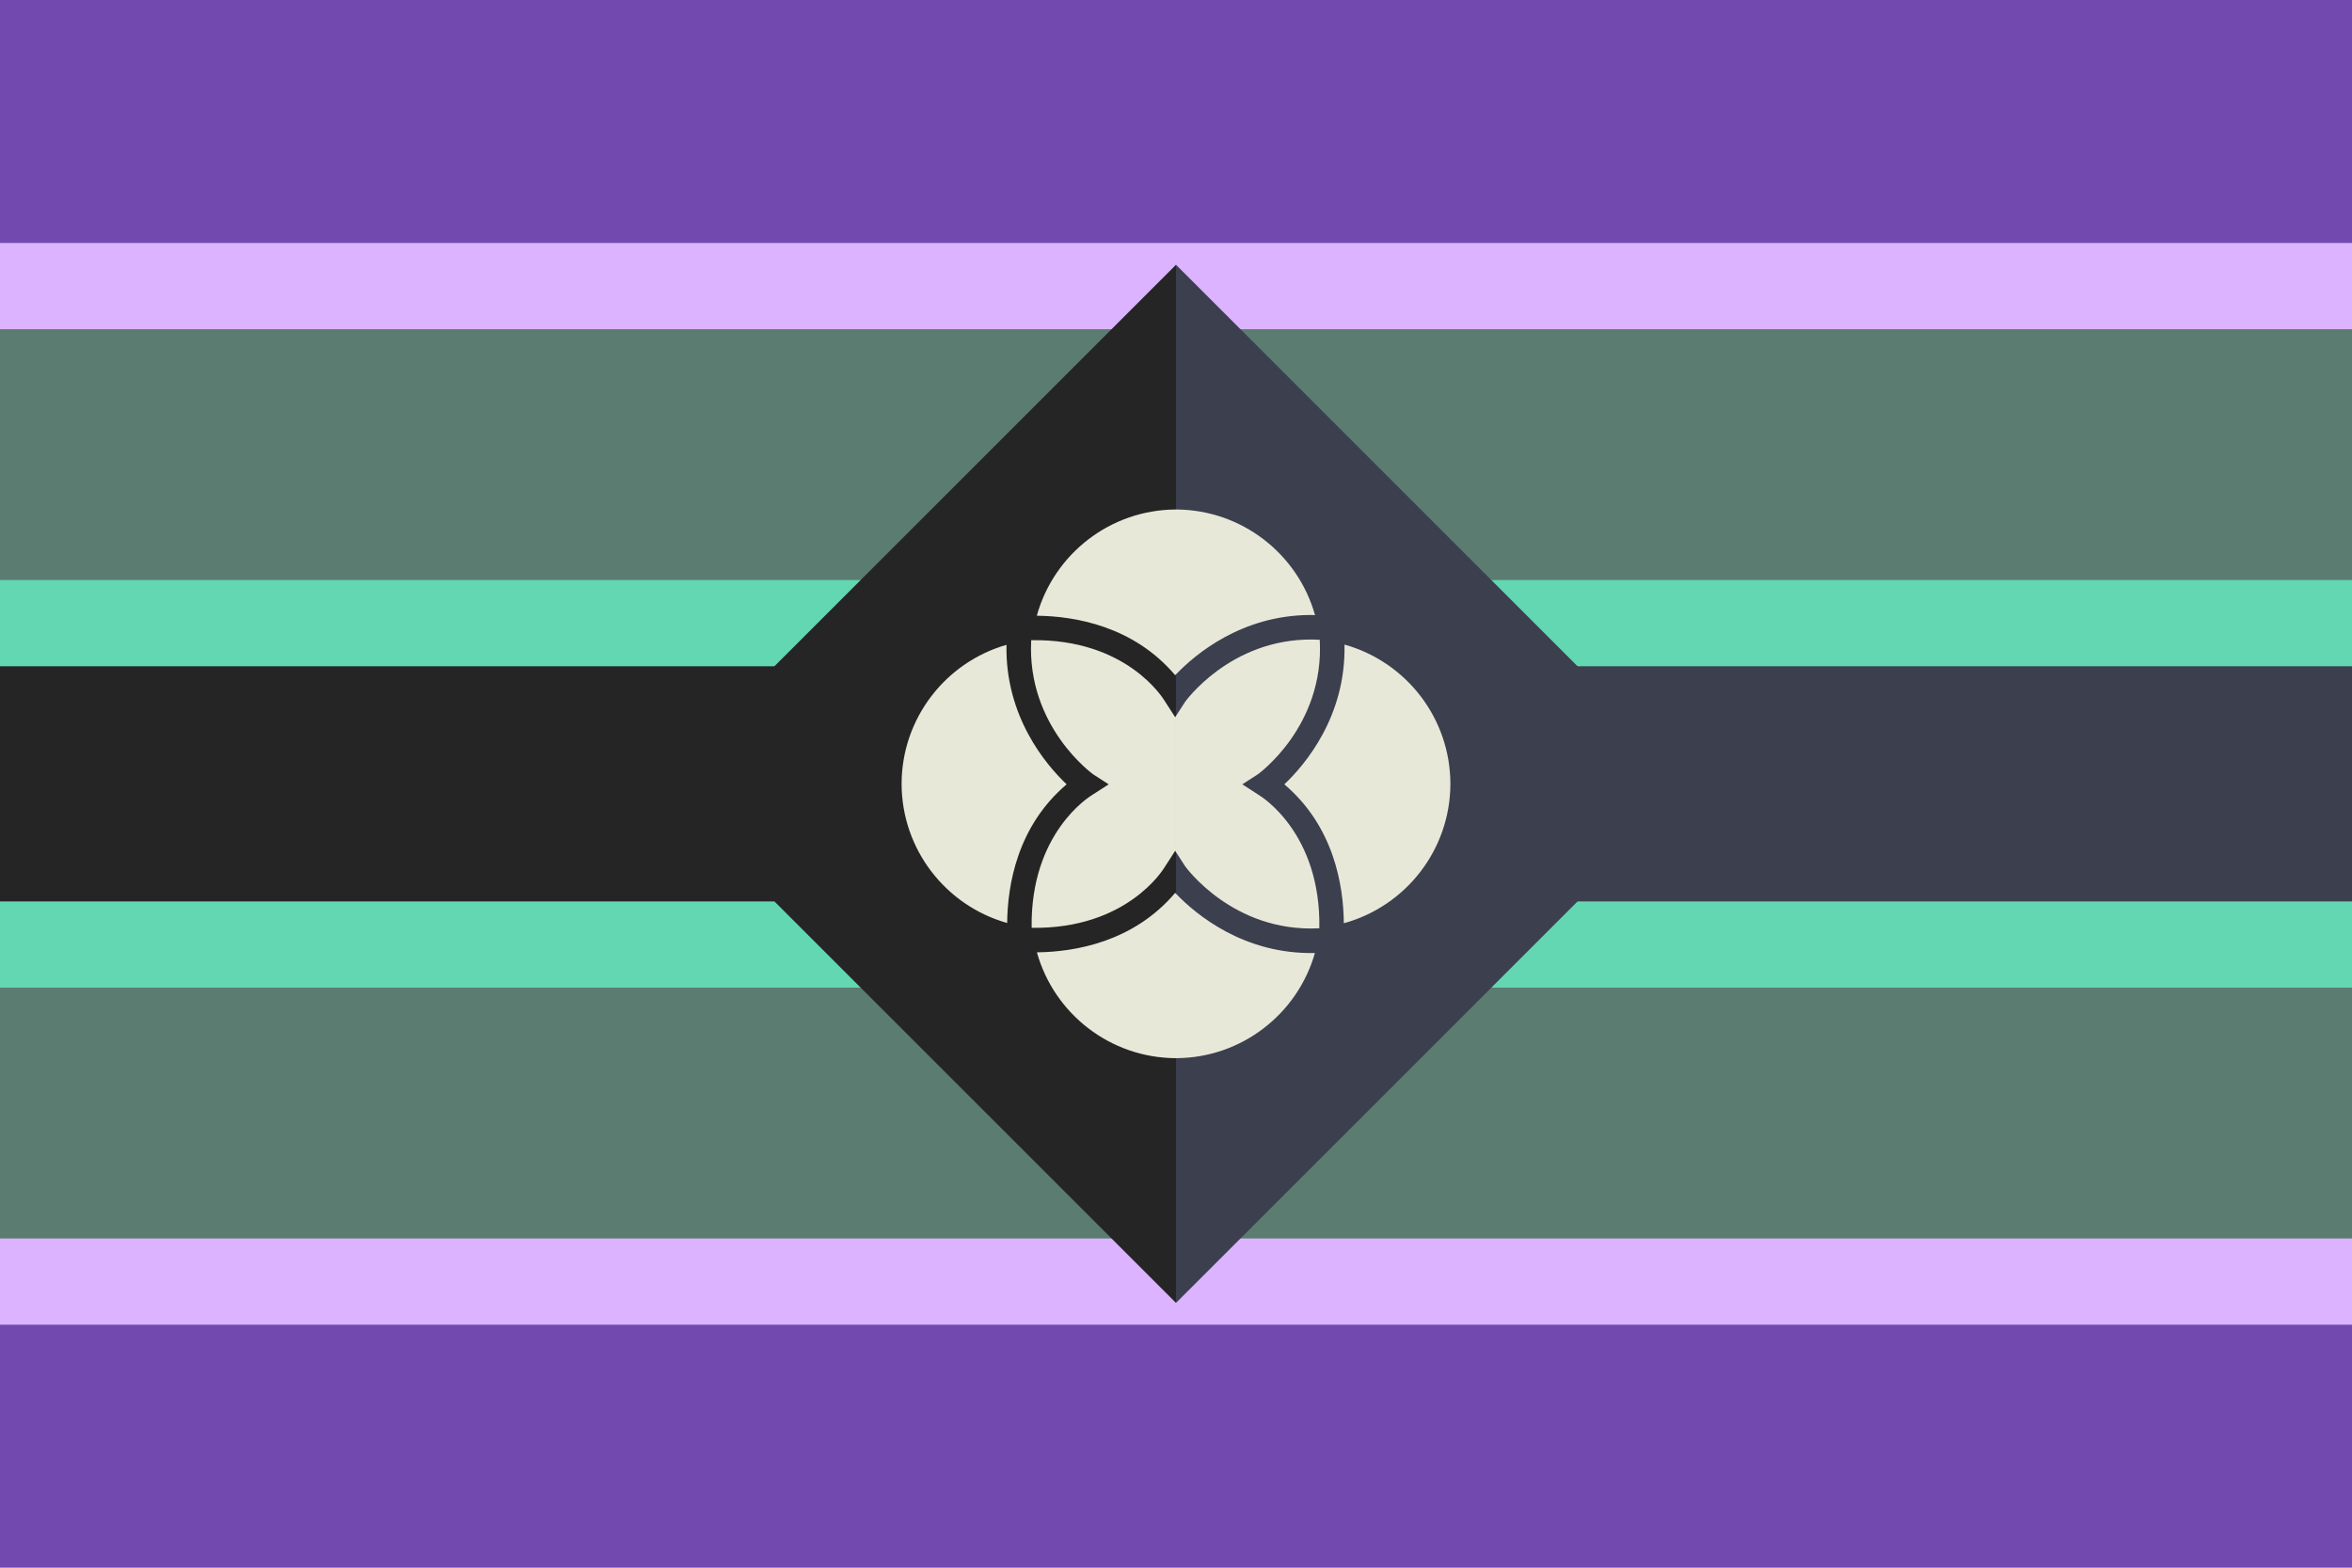 <?xml version="1.0" encoding="UTF-8" standalone="no"?>
<!-- Created with Inkscape (http://www.inkscape.org/) -->

<svg
   width="300mm"
   height="200mm"
   viewBox="0 0 300 200"
   version="1.1"
   id="svg1"
   xml:space="preserve"
   inkscape:version="1.4 (86a8ad7, 2024-10-11)"
   sodipodi:docname="name-system-member.svg"
   inkscape:export-filename="fictive.png"
   inkscape:export-xdpi="96"
   inkscape:export-ydpi="96"
   xmlns:inkscape="http://www.inkscape.org/namespaces/inkscape"
   xmlns:sodipodi="http://sodipodi.sourceforge.net/DTD/sodipodi-0.dtd"
   xmlns="http://www.w3.org/2000/svg"
   xmlns:svg="http://www.w3.org/2000/svg"><sodipodi:namedview
     id="namedview1"
     pagecolor="#505050"
     bordercolor="#ffffff"
     borderopacity="1"
     inkscape:showpageshadow="0"
     inkscape:pageopacity="0"
     inkscape:pagecheckerboard="1"
     inkscape:deskcolor="#505050"
     inkscape:document-units="mm"
     inkscape:zoom="0.70710678"
     inkscape:cx="511.94531"
     inkscape:cy="460.32652"
     inkscape:window-width="1920"
     inkscape:window-height="1017"
     inkscape:window-x="-8"
     inkscape:window-y="-8"
     inkscape:window-maximized="1"
     inkscape:current-layer="layer2" /><defs
     id="defs1"><inkscape:path-effect
       effect="mirror_symmetry"
       start_point="0,100"
       end_point="300,100"
       center_point="150,100"
       id="path-effect14"
       is_visible="true"
       lpeversion="1.2"
       lpesatellites=""
       mode="horizontal"
       discard_orig_path="false"
       fuse_paths="false"
       oposite_fuse="false"
       split_items="false"
       split_open="false"
       link_styles="false" /><inkscape:path-effect
       effect="mirror_symmetry"
       start_point="150,0"
       end_point="150,200"
       center_point="150,100"
       id="path-effect13"
       is_visible="true"
       lpeversion="1.2"
       lpesatellites=""
       mode="vertical"
       discard_orig_path="false"
       fuse_paths="false"
       oposite_fuse="false"
       split_items="false"
       split_open="false"
       link_styles="false" /></defs><g
     inkscape:groupmode="layer"
     id="layer2"
     inkscape:label="Flag"
     style="display:inline"><g
       id="g36"
       inkscape:label="Lower"
       style="display:inline"><rect
         style="fill:#7249af;fill-opacity:1;stroke-width:0.265"
         id="rect1"
         width="300"
         height="200"
         x="-5.5511151e-17"
         y="-1.110223e-16"
         inkscape:label="Base" /><rect
         style="fill:#dcb3fe;fill-opacity:1;stroke-width:0.265"
         id="rect3"
         width="300"
         height="138"
         x="-5.5511151e-17"
         y="31"
         inkscape:label="Thin_Top" /><rect
         style="fill:#5b7c71;fill-opacity:1;stroke-width:0.243"
         id="rect4"
         width="300"
         height="116"
         x="-5.5511151e-17"
         y="42"
         inkscape:label="Mid" /><rect
         style="fill:#63d7b2;fill-opacity:1;stroke-width:0.162"
         id="rect2"
         width="300.004"
         height="52"
         x="0"
         y="74"
         inkscape:label="Thin_Lower" /></g><g
       id="g45"
       inkscape:label="Upper"
       style="display:inline"><rect
         style="fill:#7249af;fill-opacity:1;stroke-width:0.187"
         id="rect36"
         width="300"
         height="100"
         x="-5.5511151e-17"
         y="-1.110223e-16"
         inkscape:label="Base" /><rect
         style="fill:#dcb3fe;fill-opacity:1;stroke-width:0.186"
         id="rect37"
         width="300"
         height="68.403"
         x="-5.5511151e-17"
         y="31"
         inkscape:label="Thin_Top" /><rect
         style="fill:#5b7c71;fill-opacity:1;stroke-width:0.178"
         id="rect38"
         width="300"
         height="62.493"
         x="-5.5511151e-17"
         y="42"
         inkscape:label="Mid" /><rect
         style="fill:#63d7b2;fill-opacity:1;stroke-width:0.115"
         id="rect39"
         width="300.004"
         height="26.182"
         x="0"
         y="74"
         inkscape:label="Thin_Lower" /><rect
         style="fill:#3c3f4e;fill-opacity:1;stroke-width:0.087"
         id="rect40"
         width="150"
         height="30"
         x="150"
         y="85"
         inkscape:label="Black_R" /><rect
         style="fill:#252525;fill-opacity:1;stroke-width:0.087"
         id="rect41"
         width="150"
         height="30"
         x="0"
         y="85"
         inkscape:label="Black_L" /><rect
         style="display:none;fill:#3c3f4e;fill-opacity:1;stroke-width:0.122"
         id="rect42"
         width="93.65"
         height="93.65"
         x="-11.47"
         y="129.952"
         inkscape:label="Black_Diamond"
         transform="rotate(-45)" /><path
         id="path42"
         style="fill:#3c3f4e;fill-opacity:1;stroke-width:0.122"
         inkscape:label="Black_R_Diamond"
         d="m 82.181,129.952 -93.65,93.65 H 82.18 Z"
         transform="rotate(-45)" /><path
         id="path43"
         style="display:inline;fill:#252525;fill-opacity:1;stroke-width:0.122"
         inkscape:label="Black_L_Diamond"
         d="m 82.181,129.952 h -93.65 l 3.66e-4,93.65 z"
         transform="rotate(-45)" /></g><path
       id="path2"
       style="display:inline;fill:#e8e8d9;fill-opacity:1;stroke-width:1.646;stroke-linejoin:round;stroke-dasharray:none"
       d="m 149.999,65 c -8.406,0.028 -15.576,5.691 -17.753,13.552 4.842,0.057 12.308,1.297 17.651,7.588 0.029,-0.031 0.073,-0.07 0.103,-0.102 z m 5.2e-4,0 v 21.037 c 2.518,-2.632 8.407,-7.533 17.089,-7.579 0.212,-0.001 0.431,0.011 0.645,0.015 C 165.531,70.653 158.378,65.028 150,65 Z m 17.392,16.588 c -10.493,-0.103 -16.224,7.943 -16.224,7.943 l -1.168,1.81 v 8.657 8.708 l 1.168,1.809 c 0,0 6.057,8.496 17.114,7.911 0.21,-12.139 -7.401,-16.815 -7.725,-17.009 l -2.1,-1.355 1.97,-1.271 c 0,0 8.526,-6.077 7.909,-17.169 -0.319,-0.018 -0.634,-0.031 -0.945,-0.034 z m -35.86,0.089 c -0.585,11.057 7.911,17.114 7.911,17.114 l 1.97,1.271 -2.1,1.355 c -0.323,0.193 -7.905,4.853 -7.725,16.939 0.022,0.002 0.044,0.008 0.067,0.01 1.1e-4,0.001 4.1e-4,0.002 5.2e-4,0.003 12.046,0.156 16.693,-7.402 16.885,-7.725 l 1.355,-2.099 0.103,0.159 v -8.707 -8.656 l -0.103,0.159 -1.355,-2.1 c -0.193,-0.324 -4.87,-7.935 -17.009,-7.725 z m 39.96,0.557 c 0.2,9.136 -5.003,15.304 -7.673,17.829 6.321,5.369 7.543,12.881 7.589,17.721 7.888,-2.166 13.573,-9.356 13.591,-17.785 -0.018,-8.4 -5.663,-15.571 -13.507,-17.765 z m -43.114,0.032 C 120.601,84.5 115.018,91.644 115,99.998 c 0.018,8.384 5.642,15.546 13.464,17.754 0.051,-4.841 1.28,-12.333 7.588,-17.69 -2.667,-2.522 -7.861,-8.679 -7.673,-17.797 z m 21.518,31.642 c -5.338,6.286 -12.795,7.529 -17.638,7.588 2.194,7.834 9.353,13.474 17.741,13.502 v -20.984 c -0.032,-0.034 -0.072,-0.072 -0.103,-0.105 z m 0.103,0.105 v 20.984 c 8.358,-0.028 15.499,-5.626 17.72,-13.416 -9.019,0.195 -15.138,-4.871 -17.72,-7.567 z"
       inkscape:label="Symbol" /></g></svg>
